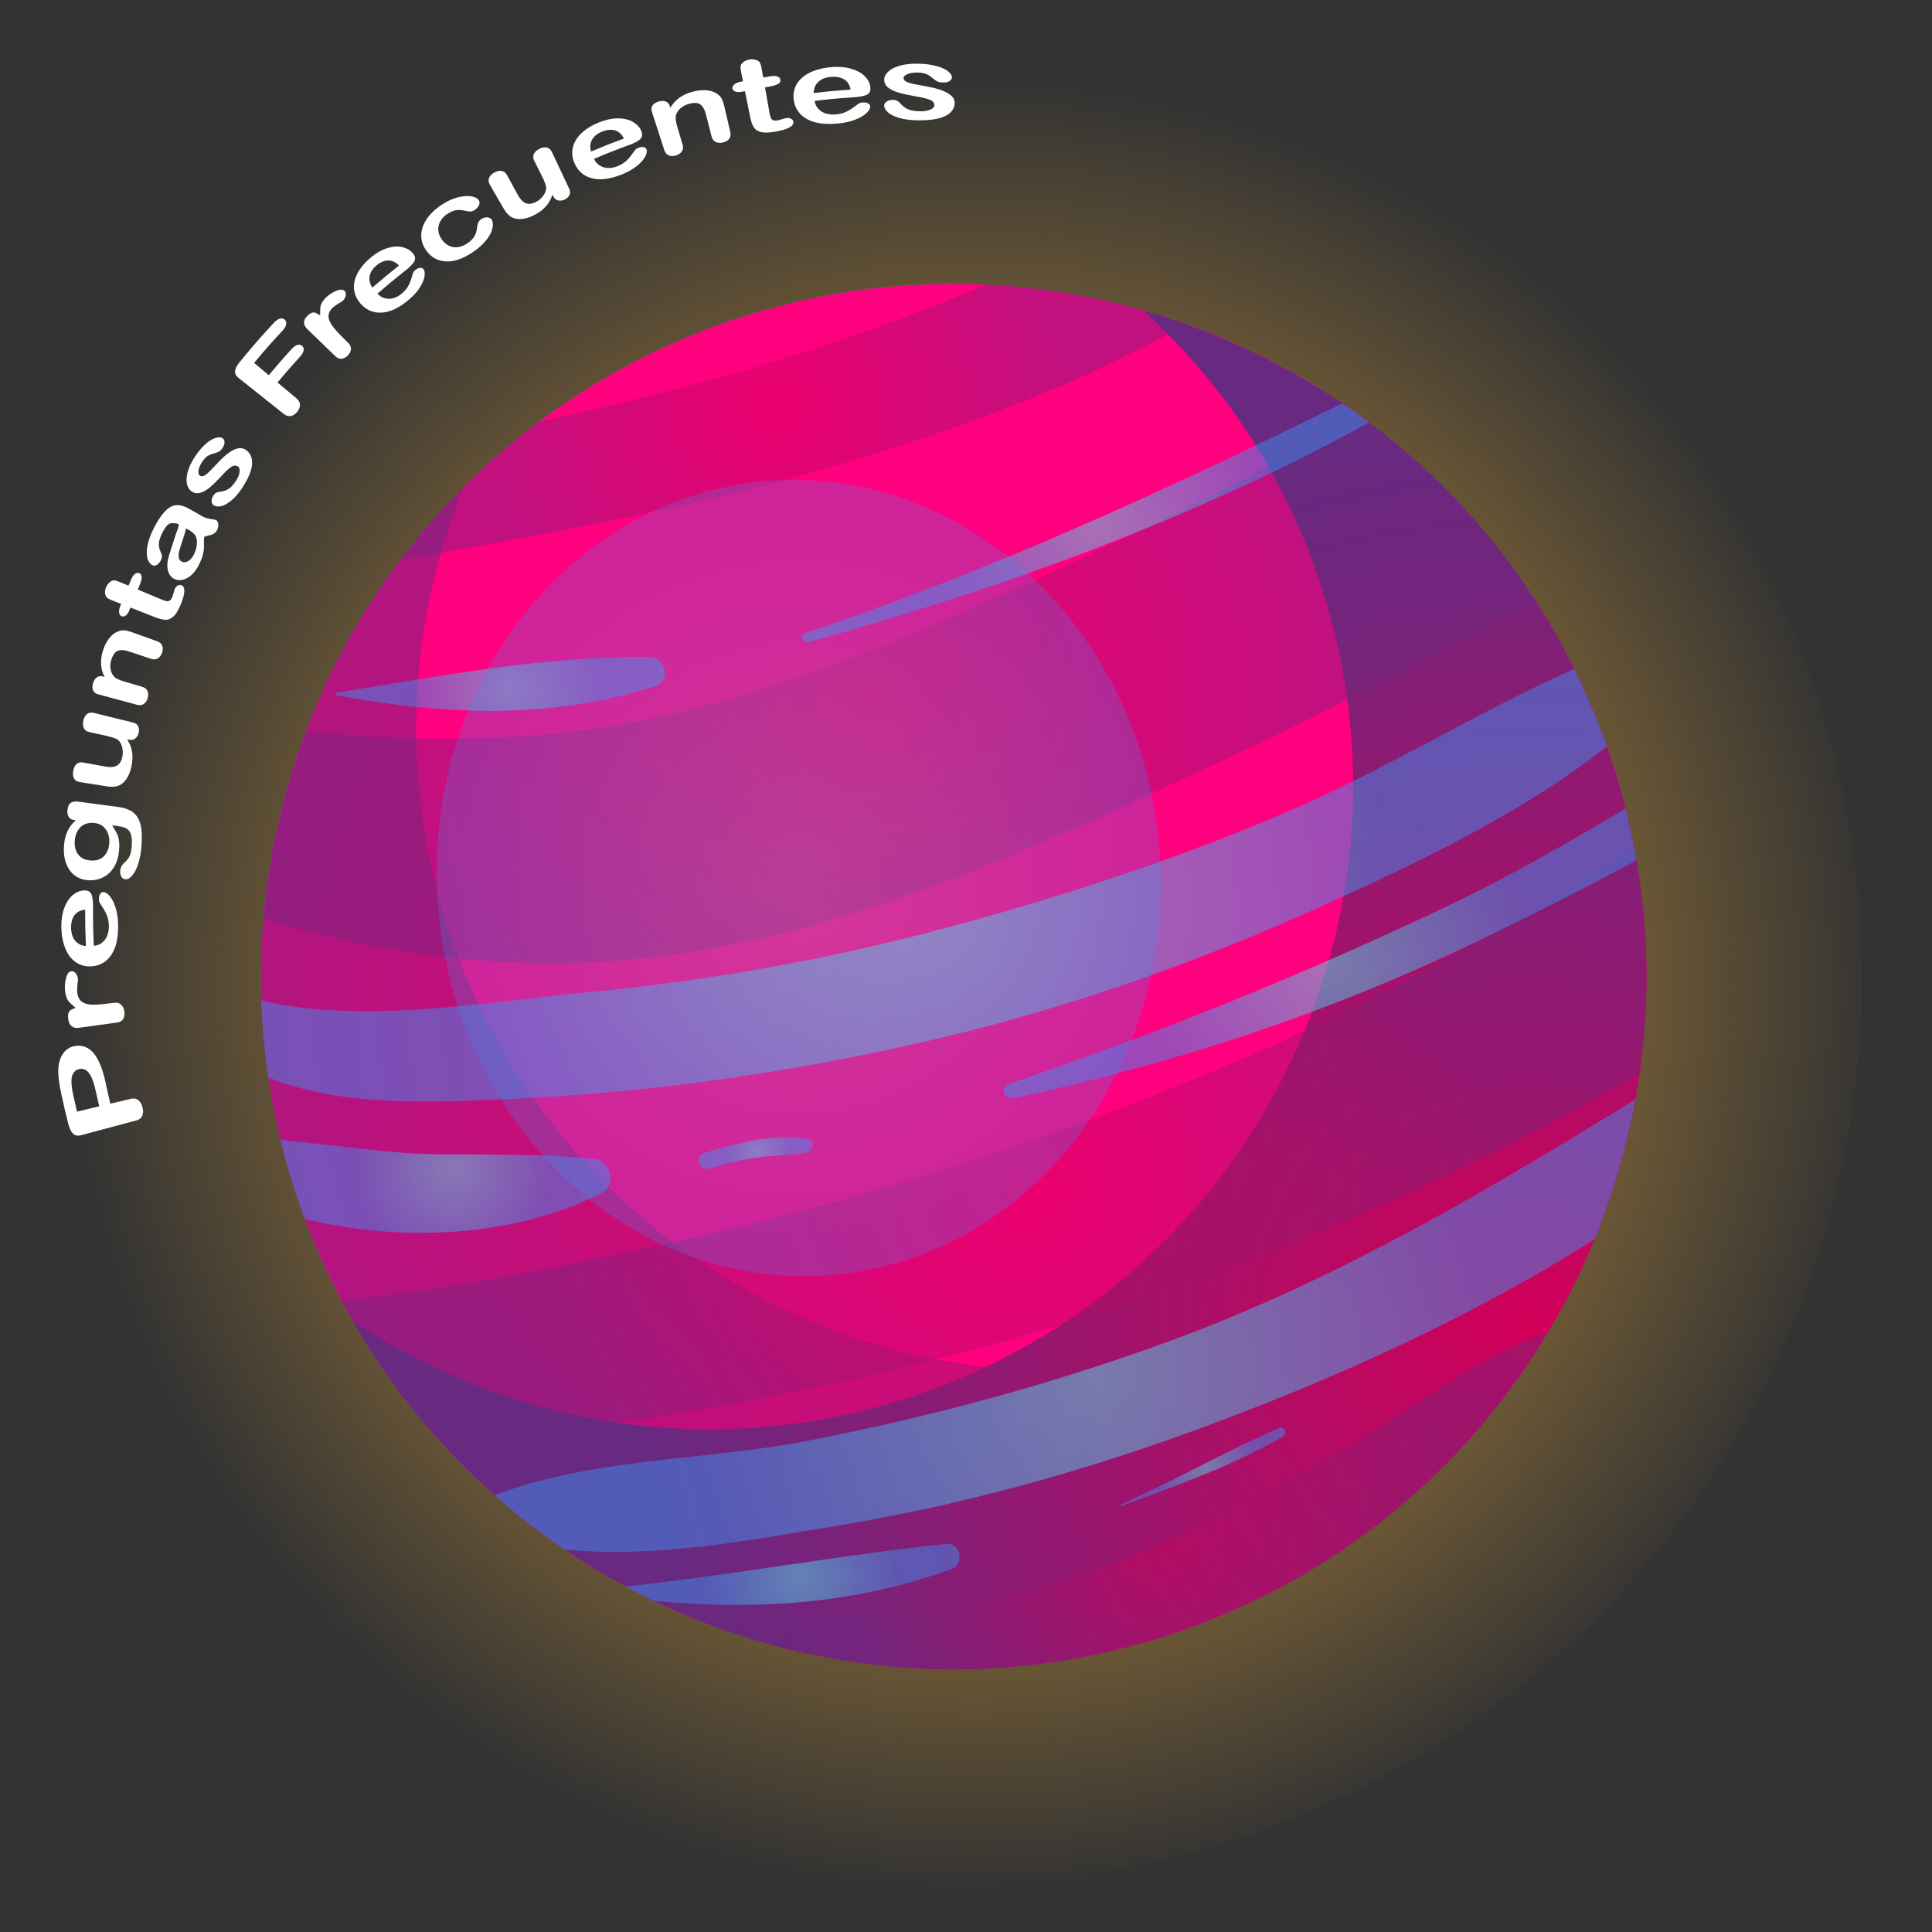 <?xml version="1.0" encoding="utf-8"?>
<!-- Generator: Adobe Illustrator 16.0.4, SVG Export Plug-In . SVG Version: 6.00 Build 0)  -->
<!DOCTYPE svg PUBLIC "-//W3C//DTD SVG 1.1//EN" "http://www.w3.org/Graphics/SVG/1.1/DTD/svg11.dtd">
<svg version="1.1" id="Capa_1" xmlns="http://www.w3.org/2000/svg" xmlns:xlink="http://www.w3.org/1999/xlink" x="0px" y="0px"
	 width="334.667px" height="334.667px" viewBox="0 0 334.667 334.667" enable-background="new 0 0 334.667 334.667"
	 xml:space="preserve">
<rect x="0" y="0" width="334.667" height="334.667" fill="#333333" stroke="none"/>
<g>
	
		<radialGradient id="SVGID_1_" cx="169.741" cy="-170.271" r="104.491" gradientTransform="matrix(0.943 -0.333 0.333 0.943 39.337 382.374)" gradientUnits="userSpaceOnUse">
		<stop  offset="0.004" style="stop-color:#52E1EE"/>
		<stop  offset="0.937" style="stop-color:#3E8DEF"/>
	</radialGradient>
	<path opacity="0.5" fill="url(#SVGID_1_)" d="M64.566,213.486C42.489,151.01,75.238,82.466,137.715,60.388
		c24.526-8.667,49.978-8.853,73.195-2.138c-26.365-10.876-56.676-12.461-85.683-2.21c-62.477,22.077-95.227,90.621-73.149,153.098
		c13.411,37.95,43.977,64.898,79.902,75.286C101.561,271.876,76.394,246.954,64.566,213.486z"/>
	
		<radialGradient id="SVGID_2_" cx="196.12" cy="-241.759" r="61.975" gradientTransform="matrix(0.943 -0.333 0.333 0.943 39.337 382.374)" gradientUnits="userSpaceOnUse">
		<stop  offset="0.004" style="stop-color:#52E1EE"/>
		<stop  offset="0.937" style="stop-color:#3E8DEF"/>
	</radialGradient>
	<path opacity="0.5" fill="url(#SVGID_2_)" d="M209.557,57.718c-2.777,1.486-5.567,2.937-8.408,4.279
		c-15.293,7.231-30.931,13.932-46.953,19.376c-28.765,9.774-58.667,14.115-88.232,20.376c-2.176,3.209-4.195,6.518-6.05,9.916
		c33.769,4.737,68.105-2.901,100.162-13.65c22.011-7.38,46.813-17.39,67.49-31.337C221.825,63.188,215.795,60.204,209.557,57.718z"
		/>
	<g>
		
			<radialGradient id="SVGID_3_" cx="192.63" cy="-155.91" r="184.229" gradientTransform="matrix(0.943 -0.333 0.333 0.943 39.337 382.374)" gradientUnits="userSpaceOnUse">
			<stop  offset="0.082" style="stop-color:#F0AC39"/>
			<stop  offset="0.852" style="stop-color:#F0AC39;stop-opacity:0"/>
		</radialGradient>
		<circle fill="url(#SVGID_3_)" cx="165.202" cy="169.163" r="157.312"/>
		<circle fill="#FF007E" cx="165.202" cy="169.163" r="119.979"/>
		
			<radialGradient id="SVGID_4_" cx="185.875" cy="-153.22" r="115.131" gradientTransform="matrix(0.943 -0.333 0.333 0.943 39.337 382.374)" gradientUnits="userSpaceOnUse">
			<stop  offset="0.007" style="stop-color:#D10059"/>
			<stop  offset="1" style="stop-color:#682980"/>
		</radialGradient>
		<path opacity="0.5" fill="url(#SVGID_4_)" d="M220.601,231.172c-57.992,20.492-121.617-9.907-142.109-67.899
			c-9.436-26.7-8.06-54.585,1.807-78.913c-31.583,31.666-44.116,79.792-28.22,124.778c22.078,62.476,90.622,95.226,153.098,73.148
			c48.468-17.128,79.024-62.222,79.993-110.75C273.155,198.445,250.58,220.578,220.601,231.172z"/>
		
			<radialGradient id="SVGID_5_" cx="263.734" cy="-68.804" r="153.938" gradientTransform="matrix(0.943 -0.333 0.333 0.943 39.337 382.374)" gradientUnits="userSpaceOnUse">
			<stop  offset="0.007" style="stop-color:#D10059"/>
			<stop  offset="1" style="stop-color:#682980"/>
		</radialGradient>
		<path fill="url(#SVGID_5_)" d="M198.078,53.803c13.132,11.969,23.593,27.25,29.928,45.176
			c20.508,58.038-9.914,121.711-67.952,142.219c-34.364,12.144-70.701,6.425-98.886-12.303
			c28.249,49.325,88.508,73.003,144.007,53.391c62.477-22.078,95.227-90.622,73.149-153.098
			C264.872,91.117,234.153,64.117,198.078,53.803z"/>
		<g>
			
				<radialGradient id="SVGID_6_" cx="190.821" cy="-171.519" r="85.689" gradientTransform="matrix(0.943 -0.333 0.333 0.943 39.337 382.374)" gradientUnits="userSpaceOnUse">
				<stop  offset="0.004" style="stop-color:#52E1EE"/>
				<stop  offset="0.937" style="stop-color:#3E8DEF"/>
			</radialGradient>
			<path opacity="0.5" fill="url(#SVGID_6_)" d="M45.271,173.298c0.155,4.442,0.573,8.903,1.235,13.366
				c13.056,5.215,28.899,4.302,42.609,3.667c23.742-1.099,47.288-4.503,70.46-9.75c23.879-5.407,47.088-13.512,69.384-23.608
				c16.513-7.478,34.744-16.099,49.394-27.697c-0.011-0.029-0.019-0.059-0.028-0.088c-1.629-4.609-3.54-9.037-5.654-13.312
				c-16.725,7.481-32.662,17.415-49.517,24.668c-19,8.177-38.597,14.598-58.553,19.992c-20.64,5.578-41.711,9.355-62.996,11.363
				C84.913,173.473,62.661,177.535,45.271,173.298z"/>
			
				<radialGradient id="SVGID_7_" cx="189.366" cy="-85.963" r="74.682" gradientTransform="matrix(0.943 -0.333 0.333 0.943 39.337 382.374)" gradientUnits="userSpaceOnUse">
				<stop  offset="0.004" style="stop-color:#52E1EE"/>
				<stop  offset="0.937" style="stop-color:#3E8DEF"/>
			</radialGradient>
			<path opacity="0.5" fill="url(#SVGID_7_)" d="M283.263,190.445c-25.895,15.931-51.794,31.322-80.986,41.989
				c-20.349,7.436-41.425,13.101-62.695,17.204c-17.396,3.355-37.173,2.928-53.884,9.379c3.833,3.384,7.864,6.516,12.074,9.371
				c15.641,1.659,32.751-1.721,47.311-4.113c21.334-3.506,42.24-9.291,62.527-16.748c23.062-8.477,46.992-19.139,68.582-32.848
				C279.384,206.899,281.753,198.776,283.263,190.445z"/>
		</g>
		<g opacity="0.4">
			
				<radialGradient id="SVGID_8_" cx="188.259" cy="-121.485" r="81.911" gradientTransform="matrix(0.943 -0.333 0.333 0.943 39.337 382.374)" gradientUnits="userSpaceOnUse">
				<stop  offset="0.007" style="stop-color:#D10059"/>
				<stop  offset="1" style="stop-color:#682980"/>
			</radialGradient>
			<path fill="url(#SVGID_8_)" d="M204.048,188.088c-30.189,12.079-61.53,21.77-93.367,28.404
				c-15.226,3.173-30.754,6.401-46.212,8.183c-1.782,0.205-3.563,0.389-5.345,0.542c4.837,9.181,10.749,17.537,17.538,24.95
				c9.781-0.676,18.862-1.997,25.479-2.945c36.989-5.308,73.777-13.8,108.802-26.914c25.071-9.388,49.845-20.766,73.065-34.467
				c1.814-12.847,1.581-26.112-0.977-39.33C258.119,163.01,231.855,176.962,204.048,188.088z"/>
			
				<radialGradient id="SVGID_9_" cx="188.726" cy="-54.725" r="52.731" gradientTransform="matrix(0.943 -0.333 0.333 0.943 39.337 382.374)" gradientUnits="userSpaceOnUse">
				<stop  offset="0.007" style="stop-color:#D10059"/>
				<stop  offset="1" style="stop-color:#682980"/>
			</radialGradient>
			<path fill="url(#SVGID_9_)" d="M188.456,272.368c-21.367,7.532-43.098,7.155-64.811,9.339
				c25.368,9.382,54.035,10.295,81.53,0.579c27.441-9.697,49.141-28.361,62.985-51.534c-12.605,4.337-23.848,13.592-35.245,20.162
				C218.648,259.139,204.021,266.881,188.456,272.368z"/>
			
				<radialGradient id="SVGID_10_" cx="193.575" cy="-262.774" r="48.742" gradientTransform="matrix(0.943 -0.333 0.333 0.943 39.337 382.374)" gradientUnits="userSpaceOnUse">
				<stop  offset="0.007" style="stop-color:#D10059"/>
				<stop  offset="1" style="stop-color:#682980"/>
			</radialGradient>
			<path fill="url(#SVGID_10_)" d="M69.46,96.868c6.72-0.96,13.362-2.3,19.667-3.448c19.705-3.583,39.354-7.821,58.533-13.632
				c18.16-5.503,39.151-13.045,57.814-23.629c-11.057-3.947-22.719-6.28-34.626-6.845c-10.557,4.497-21.354,8.435-32.283,11.924
				c-14.866,4.748-30.001,8.534-45.247,11.828C84.178,79.898,76.186,87.943,69.46,96.868z"/>
			
				<radialGradient id="SVGID_11_" cx="191.944" cy="-209.686" r="79.663" gradientTransform="matrix(0.943 -0.333 0.333 0.943 39.337 382.374)" gradientUnits="userSpaceOnUse">
				<stop  offset="0.007" style="stop-color:#D10059"/>
				<stop  offset="1" style="stop-color:#682980"/>
			</radialGradient>
			<path fill="url(#SVGID_11_)" d="M98.519,166.803c37.366-0.675,73.132-16.395,106.419-31.855
				c20.553-9.547,41.14-19.688,60.77-31.304c-8.161-12.539-18.464-23.218-30.241-31.713c-14.501,8.357-29.411,16.008-44.623,23.132
				c-29.483,13.808-60.208,28.104-92.868,31.8c-15.021,1.701-29.938,1.326-44.944-0.204c-3.942,10.386-6.447,21.335-7.388,32.545
				C62.712,164.413,80.632,167.127,98.519,166.803z"/>
		</g>
		<g>
			
				<radialGradient id="SVGID_12_" cx="96.841" cy="-156.526" r="17.933" gradientTransform="matrix(0.943 -0.333 0.333 0.943 39.337 382.374)" gradientUnits="userSpaceOnUse">
				<stop  offset="0.004" style="stop-color:#52E1EE"/>
				<stop  offset="0.937" style="stop-color:#3E8DEF"/>
			</radialGradient>
			<path opacity="0.5" fill="url(#SVGID_12_)" d="M104.376,206.562c2.412-1.256,1.366-5.481-1.226-5.763
				c-8.803-0.952-17.658-0.787-26.499-0.842c-9.489-0.06-18.675-1.653-28.048-2.494c0.952,3.906,2.107,7.802,3.476,11.675
				c0.243,0.686,0.522,1.349,0.776,2.027C69.781,215.289,89.561,214.272,104.376,206.562z"/>
			
				<radialGradient id="SVGID_13_" cx="252.149" cy="-139.699" r="36.161" gradientTransform="matrix(0.943 -0.333 0.333 0.943 39.337 382.374)" gradientUnits="userSpaceOnUse">
				<stop  offset="0.004" style="stop-color:#52E1EE"/>
				<stop  offset="0.937" style="stop-color:#3E8DEF"/>
			</radialGradient>
			<path opacity="0.5" fill="url(#SVGID_13_)" d="M251.11,156.774c-24.821,11.853-50.353,22.152-76.398,31.001
				c-1.635,0.556-0.719,2.793,0.868,2.455c28.524-6.071,56.155-15.295,82.369-28.162c8.396-4.122,17.03-8.401,25.514-13.042
				c-0.514-2.996-1.131-5.99-1.882-8.978C271.64,145.974,261.607,151.761,251.11,156.774z"/>
			
				<radialGradient id="SVGID_14_" cx="238.763" cy="-225.163" r="32.104" gradientTransform="matrix(0.943 -0.333 0.333 0.943 39.337 382.374)" gradientUnits="userSpaceOnUse">
				<stop  offset="0.004" style="stop-color:#52E1EE"/>
				<stop  offset="0.937" style="stop-color:#3E8DEF"/>
			</radialGradient>
			<path opacity="0.5" fill="url(#SVGID_14_)" d="M140.021,111.238c33.51-9.329,66.648-21.242,97.148-38.07
				c-1.523-1.14-3.072-2.242-4.646-3.307c-30.297,14.932-60.863,29.037-93.056,39.814
				C138.449,110.016,139.003,111.521,140.021,111.238z"/>
			
				<radialGradient id="SVGID_15_" cx="202.55" cy="-64.662" r="9.523" gradientTransform="matrix(0.943 -0.333 0.333 0.943 39.337 382.374)" gradientUnits="userSpaceOnUse">
				<stop  offset="0.004" style="stop-color:#52E1EE"/>
				<stop  offset="0.937" style="stop-color:#3E8DEF"/>
			</radialGradient>
			<path opacity="0.5" fill="url(#SVGID_15_)" d="M221.538,247.362c-9.262,4.068-18.083,9.088-27.32,13.246
				c-0.137,0.061-0.065,0.275,0.079,0.223c9.478-3.463,19.24-6.937,27.991-12.007C223.09,248.358,222.395,246.986,221.538,247.362z"
				/>
			
				<radialGradient id="SVGID_16_" cx="130.06" cy="-69.919" r="17.809" gradientTransform="matrix(0.943 -0.333 0.333 0.943 39.337 382.374)" gradientUnits="userSpaceOnUse">
				<stop  offset="0.004" style="stop-color:#52E1EE"/>
				<stop  offset="0.937" style="stop-color:#3E8DEF"/>
			</radialGradient>
			<path opacity="0.5" fill="url(#SVGID_16_)" d="M163.893,267.445c-18.573,1.941-36.976,5.399-55.55,7.369
				c1.613,0.867,3.249,1.691,4.898,2.484c17.521,1.661,34.639,0.652,51.56-5.489C167.141,270.961,166.468,267.176,163.893,267.445z"
				/>
			
				<radialGradient id="SVGID_17_" cx="147.493" cy="-141.579" r="6.217" gradientTransform="matrix(0.943 -0.333 0.333 0.943 39.337 382.374)" gradientUnits="userSpaceOnUse">
				<stop  offset="0.004" style="stop-color:#52E1EE"/>
				<stop  offset="0.937" style="stop-color:#3E8DEF"/>
			</radialGradient>
			<path opacity="0.5" fill="url(#SVGID_17_)" d="M121.926,199.728c-1.751,0.529-0.801,3.206,0.947,2.679
				c2.868-0.865,5.763-1.554,8.732-1.97c2.663-0.374,5.432-0.266,8.056-0.79c1.228-0.245,1.567-2.078,0.139-2.344
				C134.116,196.246,127.372,198.084,121.926,199.728z"/>
			
				<radialGradient id="SVGID_18_" cx="133.533" cy="-231.858" r="17.562" gradientTransform="matrix(0.943 -0.333 0.333 0.943 39.337 382.374)" gradientUnits="userSpaceOnUse">
				<stop  offset="0.004" style="stop-color:#52E1EE"/>
				<stop  offset="0.937" style="stop-color:#3E8DEF"/>
			</radialGradient>
			<path opacity="0.5" fill="url(#SVGID_18_)" d="M113.484,118.851c2.937-0.949,1.76-5.028-1.051-5.054
				c-18.306-0.168-36.199,3.325-54.131,6.193c-0.252,0.04-0.307,0.418-0.028,0.468C76.78,123.832,95.193,124.759,113.484,118.851z"
				/>
		</g>
		
			<radialGradient id="SVGID_19_" cx="124.121" cy="-157.655" r="65.921" gradientTransform="matrix(0.997 -0.077 0.077 0.997 26.783 318.847)" gradientUnits="userSpaceOnUse">
			<stop  offset="0.004" style="stop-color:#52E1EE"/>
			<stop  offset="0.937" style="stop-color:#3E8DEF"/>
		</radialGradient>
		<path opacity="0.25" fill="url(#SVGID_19_)" d="M75.874,156.926c2.937,37.994,33.301,66.631,67.82,63.964
			c34.519-2.669,60.12-35.632,57.184-73.625c-2.937-37.994-33.301-66.631-67.82-63.963C98.54,85.97,72.937,118.933,75.874,156.926z"
			/>
	</g>
</g>
<g>
	<g>
		<path fill="#FFFFFF" d="M18.319,187.661c0.3,1.408,0.458,2.113,0.795,3.522c1.428-0.339,2.141-0.51,3.568-0.849
			c0.512-0.121,0.939-0.032,1.286,0.254s0.589,0.694,0.723,1.222c0.141,0.558,0.13,1.043-0.039,1.452
			c-0.168,0.407-0.505,0.686-1.005,0.819c-3.86,1.029-5.79,1.544-9.649,2.574c-0.558,0.148-1.011,0.052-1.355-0.29
			c-0.347-0.343-0.639-0.97-0.861-1.861c-0.52-2.087-0.76-3.129-1.203-5.212c-0.328-1.543-0.479-2.738-0.487-3.593
			c-0.008-0.846,0.106-1.596,0.341-2.247c0.231-0.646,0.573-1.16,1.011-1.542c0.435-0.379,0.964-0.624,1.574-0.721
			c1.306-0.208,2.384,0.242,3.267,1.329C17.163,183.599,17.818,185.307,18.319,187.661z M12.721,189.858
			c0.237,1.079,0.357,1.617,0.615,2.697c1.54-0.365,2.312-0.548,3.852-0.913c-0.25-1.052-0.372-1.576-0.602-2.626
			c-0.202-0.921-0.424-1.678-0.677-2.271s-0.555-1.018-0.907-1.29s-0.76-0.366-1.23-0.277c-0.559,0.104-0.98,0.451-1.223,1.022
			C12.279,186.835,12.328,188.066,12.721,189.858z"/>
		<path fill="#FFFFFF" d="M17.876,173.93c0.801-0.089,1.202-0.136,2.004-0.225c0.486-0.055,0.869,0.069,1.15,0.365
			c0.28,0.294,0.45,0.685,0.513,1.177c0.063,0.493-0.001,0.915-0.203,1.258c-0.2,0.34-0.545,0.553-1.024,0.618
			c-2.663,0.366-3.994,0.55-6.657,0.915c-1.072,0.147-1.697-0.372-1.847-1.541c-0.077-0.602,0.003-1.051,0.22-1.342
			c0.22-0.296,1.061-0.564,1.061-0.564c0.011-0.046-0.964-0.778-1.262-1.203c-0.302-0.43-0.492-1.028-0.563-1.782
			c-0.072-0.755-0.01-1.505,0.187-2.235s0.51-1.101,0.926-1.129c0.293-0.02,0.545,0.107,0.758,0.392
			c0.213,0.284,0.333,0.601,0.362,0.947c0.011,0.128-0.016,0.444-0.08,0.955c-0.064,0.51-0.079,0.954-0.042,1.335
			c0.052,0.526,0.191,0.944,0.408,1.248c0.221,0.31,0.527,0.544,0.906,0.685c0.383,0.141,0.836,0.22,1.34,0.231
			C16.538,174.045,17.155,174.011,17.876,173.93z"/>
		<path fill="#FFFFFF" d="M16.123,157.1c-0.015,2.678,0.01,4.023,0.125,6.723c0.546-0.03,1.024-0.206,1.431-0.523
			c0.405-0.318,0.704-0.731,0.901-1.238c0.196-0.505,0.291-1.061,0.28-1.659c-0.007-0.406-0.048-0.775-0.119-1.109
			c-0.069-0.328-0.179-0.651-0.323-0.966c-0.144-0.314-0.3-0.606-0.465-0.868c-0.166-0.262-0.397-0.613-0.665-1.04
			c-0.105-0.167-0.154-0.418-0.148-0.742c0.005-0.347,0.078-0.63,0.218-0.843c0.14-0.212,0.333-0.314,0.581-0.308
			c0.219,0.006,0.473,0.134,0.76,0.377c0.287,0.243,0.555,0.609,0.817,1.091s0.481,1.083,0.658,1.802s0.268,1.544,0.284,2.483
			c0.038,2.138-0.327,3.826-1.145,5.076c-0.814,1.245-1.967,1.944-3.478,2.042c-0.712,0.046-1.389-0.068-2.013-0.338
			c-0.627-0.271-1.181-0.696-1.647-1.272c-0.469-0.58-0.843-1.311-1.109-2.179c-0.269-0.876-0.414-1.85-0.435-2.922
			c-0.027-1.397,0.168-2.591,0.571-3.578c0.403-0.987,0.931-1.719,1.571-2.193c0.637-0.472,1.29-0.689,1.944-0.671
			c0.608,0.017,0.994,0.274,1.163,0.773C16.048,155.511,16.127,156.204,16.123,157.1z M14.879,163.876
			c-0.107-2.526-0.131-3.783-0.126-6.291c-0.827,0.083-1.451,0.397-1.854,0.957c-0.407,0.564-0.605,1.306-0.586,2.229
			c0.018,0.883,0.25,1.603,0.681,2.15C13.432,163.475,14.061,163.79,14.879,163.876z"/>
		<path fill="#FFFFFF" d="M13.655,138.872c2.781,0.374,4.171,0.56,6.953,0.933c0.796,0.106,1.46,0.318,2.003,0.619
			c0.543,0.301,0.968,0.728,1.282,1.269c0.31,0.537,0.517,1.223,0.611,2.047c0.094,0.818,0.086,1.823-0.015,3.017
			c-0.094,1.1-0.279,2.072-0.564,2.925c-0.289,0.858-0.621,1.515-1.012,1.973c-0.387,0.453-0.777,0.673-1.166,0.657
			c-0.294-0.013-0.531-0.159-0.702-0.436c-0.173-0.281-0.251-0.618-0.231-0.999c0.025-0.485,0.204-0.91,0.539-1.241
			c0.163-0.161,0.341-0.334,0.515-0.507c0.175-0.173,0.328-0.375,0.459-0.592c0.127-0.212,0.234-0.481,0.313-0.792
			s0.136-0.667,0.17-1.078c0.071-0.835,0.046-1.488-0.081-1.966c-0.127-0.476-0.34-0.824-0.625-1.042
			c-0.289-0.22-0.616-0.368-0.963-0.439c-0.346-0.072-1.701-0.255-1.701-0.255c-0.024,0.044,0.79,1.187,0.996,1.868
			c0.208,0.689,0.272,1.482,0.2,2.398c-0.086,1.096-0.355,2.035-0.816,2.845c-0.457,0.803-1.065,1.411-1.827,1.828
			c-0.762,0.417-1.629,0.617-2.601,0.578c-0.726-0.03-1.374-0.197-1.945-0.506c-0.573-0.31-1.045-0.737-1.418-1.29
			c-0.374-0.554-0.639-1.177-0.799-1.883s-0.211-1.483-0.146-2.312c0.079-0.997,0.288-1.847,0.618-2.541
			c0.332-0.694,0.811-1.322,1.436-1.87c-0.13-0.015-0.194-0.022-0.325-0.037c-0.417-0.046-0.723-0.233-0.918-0.556
			c-0.191-0.317-0.263-0.721-0.206-1.186c0.082-0.67,0.292-1.09,0.621-1.27C12.639,138.85,13.086,138.796,13.655,138.872z
			 M15.726,149.057c0.977,0.063,1.733-0.181,2.275-0.739c0.542-0.558,0.847-1.302,0.927-2.229c0.047-0.55-0.013-1.081-0.178-1.59
			c-0.165-0.508-0.445-0.94-0.844-1.297c-0.397-0.357-0.905-0.567-1.52-0.636c-0.979-0.108-1.776,0.106-2.384,0.664
			c-0.608,0.559-0.962,1.348-1.049,2.363c-0.084,0.983,0.118,1.799,0.6,2.433C14.036,148.659,14.762,148.995,15.726,149.057z"/>
		<path fill="#FFFFFF" d="M22.356,128.131c-0.121-0.027-0.185-0.038-0.306-0.065c0.271,0.464,0.487,0.924,0.64,1.394
			c0.153,0.471,0.237,0.969,0.255,1.483c0.018,0.521-0.039,1.104-0.16,1.741c-0.145,0.767-0.385,1.437-0.732,2.014
			c-0.344,0.57-0.754,0.995-1.227,1.263c-0.57,0.323-1.332,0.408-2.28,0.259c-1.891-0.299-2.836-0.447-4.726-0.746
			c-0.478-0.076-0.811-0.279-0.997-0.628c-0.187-0.35-0.236-0.776-0.148-1.291c0.088-0.522,0.279-0.917,0.574-1.192
			c0.294-0.275,0.679-0.362,1.15-0.275c1.522,0.277,2.281,0.415,3.802,0.691c0.553,0.101,1.023,0.118,1.421,0.061
			c0.396-0.058,0.736-0.234,1.01-0.522c0.269-0.283,0.463-0.713,0.573-1.269c0.108-0.541,0.092-1.076-0.042-1.6
			c-0.136-0.531-0.364-0.964-0.696-1.253c-0.286-0.25-1.009-0.506-2.137-0.755c-1.147-0.252-1.719-0.378-2.867-0.631
			c-0.468-0.103-0.786-0.335-0.951-0.702s-0.186-0.799-0.068-1.304c0.117-0.497,0.332-0.875,0.633-1.115
			c0.307-0.244,0.694-0.312,1.163-0.198c2.717,0.667,4.079,1,6.797,1.667c0.447,0.109,0.744,0.329,0.9,0.653
			c0.158,0.325,0.187,0.7,0.084,1.135c-0.101,0.429-0.298,0.754-0.595,0.985C23.135,128.16,22.776,128.224,22.356,128.131z"/>
		<path fill="#FFFFFF" d="M17.835,117.185c0.112,0.032,0.167,0.05,0.278,0.083c-0.368-0.729-0.569-1.478-0.607-2.239
			c-0.038-0.762,0.082-1.584,0.372-2.466c0.282-0.86,0.675-1.588,1.169-2.166c0.494-0.578,1.063-0.938,1.64-1.104
			c0.347-0.1,0.705-0.139,1.044-0.085c0.341,0.055,0.764,0.172,1.265,0.353c1.69,0.609,2.537,0.916,4.227,1.525
			c0.455,0.164,0.75,0.424,0.882,0.78c0.132,0.359,0.121,0.765-0.033,1.205c-0.159,0.452-0.403,0.773-0.739,0.976
			c-0.334,0.201-0.728,0.226-1.174,0.077c-1.527-0.51-2.291-0.766-3.818-1.278c-0.753-0.252-1.382-0.297-1.879-0.136
			c-0.494,0.16-0.891,0.678-1.171,1.559c-0.186,0.58-0.228,1.144-0.127,1.698c0.099,0.545,0.332,1,0.698,1.337
			c0.286,0.263,0.917,0.533,1.859,0.811c1.161,0.342,1.743,0.514,2.903,0.856c0.47,0.138,0.78,0.384,0.931,0.746
			c0.147,0.354,0.157,0.76,0.025,1.224c-0.125,0.443-0.35,0.774-0.673,0.997c-0.322,0.222-0.712,0.271-1.167,0.148
			c-2.695-0.726-4.04-1.09-6.735-1.815c-0.445-0.12-0.744-0.345-0.885-0.675c-0.143-0.333-0.149-0.746-0.015-1.221
			c0.083-0.293,0.208-0.542,0.372-0.746c0.162-0.203,0.362-0.353,0.597-0.439C17.305,117.103,17.559,117.104,17.835,117.185z"/>
		<path fill="#FFFFFF" d="M20.838,104.959c0.055-0.139,0.082-0.206,0.137-0.345c-0.541-0.211-0.809-0.321-1.35-0.532
			c-0.362-0.142-0.643-0.271-0.835-0.375c-0.191-0.104-0.341-0.261-0.439-0.44c-0.102-0.186-0.16-0.418-0.161-0.691
			c-0.001-0.272,0.061-0.56,0.181-0.854c0.167-0.412,0.426-0.733,0.776-0.975c0.231-0.161,0.467-0.237,0.695-0.209
			c0.229,0.027,0.526,0.12,0.9,0.277c0.607,0.255,0.915,0.382,1.521,0.637c0.194-0.46,0.29-0.69,0.487-1.149
			c0.19-0.441,0.417-0.75,0.663-0.912c0.252-0.166,0.495-0.202,0.727-0.1c0.298,0.132,0.43,0.389,0.404,0.771
			c-0.023,0.375-0.17,0.869-0.432,1.482c-0.099,0.231-0.146,0.347-0.244,0.579c1.639,0.686,2.454,1.028,4.093,1.713
			c0.349,0.146,0.626,0.246,0.825,0.289c0.203,0.045,0.391,0.018,0.568-0.075c0.177-0.092,0.336-0.293,0.473-0.61
			c0.076-0.176,0.156-0.421,0.238-0.738c0.082-0.316,0.16-0.556,0.235-0.724c0.104-0.235,0.27-0.423,0.498-0.549
			c0.224-0.125,0.448-0.136,0.659-0.041c0.355,0.159,0.511,0.533,0.47,1.134c-0.04,0.593-0.27,1.369-0.68,2.336
			c-0.39,0.921-0.793,1.568-1.222,1.952c-0.427,0.383-0.877,0.571-1.354,0.556c-0.477-0.015-1.062-0.158-1.759-0.43
			c-1.726-0.676-2.591-1.017-4.317-1.692c-0.065,0.166-0.095,0.25-0.16,0.415c-0.176,0.451-0.389,0.775-0.632,0.953
			c-0.244,0.179-0.49,0.225-0.726,0.137c-0.238-0.089-0.383-0.284-0.438-0.596C20.583,105.843,20.648,105.444,20.838,104.959z"/>
		<path fill="#FFFFFF" d="M35.421,92.99c-0.193,0.244-0.013,1.716-0.139,2.455c-0.128,0.747-0.39,1.511-0.785,2.315
			c-0.361,0.732-0.781,1.328-1.265,1.779c-0.484,0.453-0.991,0.743-1.508,0.876c-0.521,0.135-1.006,0.108-1.453-0.095
			c-0.6-0.272-0.997-0.767-1.179-1.479c-0.181-0.708-0.124-1.562,0.158-2.523c0.06-0.203,0.212-0.704,0.473-1.507
			c0.257-0.796,0.481-1.486,0.662-2.062c0.181-0.574,0.66-1.693,0.571-1.889c-0.093-0.201-1.078-0.326-1.488-0.188
			c-0.41,0.138-0.853,0.656-1.306,1.541c-0.39,0.763-0.597,1.379-0.634,1.835c-0.038,0.463,0.03,0.908,0.205,1.33
			s0.28,0.718,0.325,0.879c0.043,0.155-0.022,0.424-0.2,0.8c-0.159,0.334-0.375,0.593-0.647,0.768s-0.532,0.205-0.778,0.093
			c-0.387-0.178-0.678-0.545-0.862-1.087c-0.185-0.546-0.203-1.294-0.047-2.211c0.156-0.917,0.533-1.979,1.143-3.172
			c0.68-1.33,1.348-2.308,1.976-2.941c0.628-0.633,1.271-0.964,1.909-1.004c0.643-0.042,1.358,0.153,2.141,0.591
			c0.492,0.275,0.912,0.515,1.252,0.709c0.34,0.195,0.728,0.422,1.144,0.66c0.392,0.223,0.856,0.365,1.384,0.431
			c0.524,0.066,0.851,0.138,0.976,0.208c0.214,0.121,0.33,0.368,0.359,0.732s-0.053,0.717-0.241,1.058
			c-0.157,0.284-0.414,0.51-0.771,0.679S35.529,92.854,35.421,92.99z M32.236,91.542c-0.112,0.482-0.321,1.167-0.611,2.047
			c-0.291,0.881-0.477,1.495-0.571,1.836c-0.097,0.348-0.13,0.71-0.094,1.083c0.037,0.373,0.22,0.632,0.539,0.786
			c0.328,0.158,0.692,0.129,1.082-0.088c0.394-0.22,0.724-0.599,0.994-1.135c0.285-0.568,0.456-1.136,0.518-1.705
			c0.062-0.576-0.001-1.059-0.168-1.43c-0.189-0.423-0.642-0.843-1.382-1.235C32.42,91.637,32.357,91.606,32.236,91.542z"/>
		<path fill="#FFFFFF" d="M42.567,77.917c0.546,0.38,0.885,0.887,1.03,1.508c0.146,0.622,0.091,1.349-0.169,2.173
			c-0.262,0.829-0.719,1.736-1.364,2.744c-0.613,0.959-1.237,1.714-1.89,2.273c-0.647,0.553-1.247,0.906-1.784,1.038
			c-0.54,0.132-0.988,0.107-1.334-0.095c-0.228-0.134-0.359-0.356-0.393-0.674c-0.032-0.31,0.048-0.633,0.25-0.969
			c0.175-0.292,0.37-0.487,0.565-0.574c0.202-0.091,0.446-0.152,0.717-0.177c0.532-0.049,1.019-0.229,1.442-0.506
			c0.422-0.278,0.848-0.753,1.273-1.416c0.347-0.54,0.545-1.034,0.592-1.501c0.047-0.459-0.044-0.764-0.275-0.918
			c-0.355-0.235-0.733-0.229-1.129,0.022c-0.4,0.253-0.947,0.753-1.634,1.5c-0.769,0.835-1.443,1.5-2.005,1.987
			c-0.561,0.485-1.111,0.821-1.65,1c-0.537,0.178-1.041,0.139-1.51-0.136c-0.417-0.244-0.71-0.654-0.875-1.214
			c-0.165-0.563-0.149-1.257,0.041-2.062c0.194-0.812,0.584-1.686,1.186-2.63c0.473-0.742,0.963-1.373,1.452-1.881
			c0.494-0.515,0.966-0.905,1.41-1.169c0.437-0.26,0.836-0.415,1.193-0.465c0.358-0.051,0.64-0.005,0.849,0.139
			c0.229,0.158,0.344,0.392,0.344,0.703c0,0.311-0.133,0.661-0.396,1.049c-0.19,0.281-0.413,0.487-0.666,0.609
			c-0.247,0.118-0.577,0.229-0.983,0.332c-0.339,0.086-0.661,0.231-0.966,0.442c-0.305,0.211-0.617,0.563-0.937,1.066
			c-0.324,0.509-0.516,0.985-0.57,1.426c-0.054,0.433,0.037,0.731,0.271,0.875c0.216,0.133,0.481,0.116,0.767-0.043
			c0.29-0.161,0.61-0.432,0.966-0.793c0.35-0.357,0.826-0.859,1.427-1.499c0.716-0.763,1.361-1.334,1.935-1.729
			c0.569-0.391,1.1-0.623,1.565-0.699C41.783,77.576,42.204,77.665,42.567,77.917z"/>
		<path fill="#FFFFFF" d="M48.865,57.352c-1.992,2.157-2.964,3.26-4.848,5.511c1.017,0.852,1.525,1.279,2.542,2.13
			c1.54-1.839,2.33-2.742,3.943-4.518c0.374-0.412,0.724-0.659,1.042-0.738c0.318-0.079,0.584-0.017,0.804,0.188
			s0.298,0.475,0.243,0.792c-0.056,0.323-0.269,0.683-0.632,1.083c-1.591,1.751-2.369,2.642-3.888,4.457
			c1.309,1.097,1.963,1.645,3.272,2.741c0.416,0.349,0.621,0.729,0.618,1.145c-0.003,0.411-0.164,0.813-0.483,1.204
			c-0.323,0.396-0.689,0.633-1.091,0.718c-0.406,0.085-0.822-0.038-1.242-0.372c-3.121-2.482-4.681-3.727-7.802-6.21
			c-0.295-0.235-0.495-0.484-0.58-0.754c-0.085-0.272-0.058-0.583,0.071-0.915c0.131-0.339,0.364-0.71,0.704-1.125
			c2.258-2.752,3.428-4.095,5.844-6.711c0.407-0.441,0.784-0.704,1.118-0.791c0.333-0.086,0.608-0.019,0.825,0.187
			c0.223,0.211,0.305,0.479,0.243,0.816S49.266,56.917,48.865,57.352z"/>
		<path fill="#FFFFFF" d="M58.913,57.989c0.566,0.574,0.852,0.862,1.417,1.436c0.344,0.348,0.499,0.712,0.457,1.1
			c-0.042,0.386-0.229,0.743-0.558,1.077c-0.319,0.323-0.67,0.504-1.051,0.543c-0.383,0.04-0.747-0.109-1.094-0.445
			c-1.932-1.868-2.898-2.799-4.83-4.668c-0.778-0.752-0.787-1.528-0.013-2.314c0.396-0.401,0.775-0.601,1.129-0.594
			c0.354,0.006,1.076,0.508,1.076,0.508c0.038-0.019-0.026-1.193,0.1-1.671c0.126-0.478,0.447-0.967,0.962-1.458
			c0.52-0.496,1.11-0.872,1.774-1.142s1.14-0.249,1.421,0.06c0.199,0.218,0.253,0.497,0.176,0.827
			c-0.078,0.332-0.237,0.607-0.476,0.83c-0.089,0.083-0.341,0.248-0.751,0.486c-0.417,0.243-0.762,0.492-1.02,0.74
			c-0.352,0.337-0.576,0.684-0.669,1.036s-0.074,0.716,0.061,1.095c0.133,0.376,0.358,0.777,0.664,1.178
			C57.995,57.011,58.403,57.472,58.913,57.989z"/>
		<path fill="#FFFFFF" d="M70.334,46.777c-2.015,1.59-3.005,2.409-4.944,4.086c0.362,0.409,0.793,0.676,1.287,0.804
			c0.487,0.126,0.984,0.124,1.482-0.021c0.499-0.146,0.97-0.404,1.409-0.768c0.299-0.246,0.55-0.496,0.751-0.745
			c0.206-0.256,0.38-0.532,0.523-0.831c0.14-0.293,0.259-0.596,0.354-0.879c0.097-0.289,0.208-0.681,0.362-1.14
			c0.062-0.185,0.222-0.375,0.468-0.565c0.263-0.204,0.517-0.316,0.763-0.333c0.247-0.018,0.445,0.074,0.595,0.271
			c0.133,0.175,0.192,0.448,0.186,0.821c-0.006,0.368-0.103,0.802-0.296,1.288c-0.196,0.493-0.513,1.024-0.94,1.591
			c-0.427,0.566-0.991,1.134-1.676,1.699c-1.577,1.301-3.053,2-4.494,2.095c-1.44,0.095-2.667-0.402-3.683-1.526
			c-0.479-0.53-0.816-1.121-1.006-1.768c-0.189-0.644-0.219-1.33-0.084-2.032c0.135-0.702,0.443-1.415,0.927-2.14
			c0.479-0.719,1.123-1.417,1.909-2.069c1.019-0.844,2.039-1.407,3.029-1.682c0.989-0.275,1.864-0.299,2.615-0.081
			c0.752,0.219,1.324,0.588,1.718,1.111c0.366,0.485,0.413,0.944,0.148,1.371C71.474,45.767,71.001,46.251,70.334,46.777z
			 M64.495,49.827c1.814-1.569,2.74-2.337,4.621-3.832c-0.578-0.597-1.206-0.888-1.877-0.873c-0.671,0.016-1.355,0.305-2.032,0.867
			c-0.642,0.533-1.037,1.14-1.176,1.803C63.893,48.451,64.049,49.136,64.495,49.827z"/>
		<path fill="#FFFFFF" d="M85.187,38.062c0.156,0.258,0.209,0.599,0.183,1.018c-0.026,0.413-0.165,0.886-0.418,1.408
			s-0.649,1.063-1.172,1.623c-0.523,0.56-1.168,1.093-1.94,1.609c-1.641,1.096-3.141,1.622-4.547,1.564
			c-1.412-0.058-2.557-0.661-3.421-1.841c-0.584-0.798-0.891-1.659-0.904-2.587c-0.014-0.93,0.276-1.867,0.871-2.794
			c0.595-0.927,1.49-1.798,2.673-2.587c0.737-0.491,1.473-0.861,2.192-1.106s1.369-0.374,1.952-0.399
			c0.585-0.025,1.084,0.03,1.484,0.168c0.4,0.139,0.67,0.332,0.818,0.575c0.148,0.245,0.146,0.535-0.002,0.861
			s-0.409,0.601-0.763,0.822c-0.238,0.148-0.456,0.227-0.663,0.237c-0.215,0.011-0.487-0.012-0.794-0.089
			c-0.57-0.146-1.127-0.209-1.62-0.154c-0.498,0.056-1.04,0.276-1.614,0.659c-0.831,0.554-1.34,1.245-1.521,2.044
			c-0.184,0.806,0.007,1.602,0.561,2.396c0.259,0.372,0.563,0.667,0.901,0.894c0.339,0.228,0.708,0.366,1.095,0.425
			c0.381,0.059,0.782,0.034,1.194-0.079c0.413-0.112,0.817-0.302,1.215-0.567c0.538-0.358,0.944-0.761,1.21-1.201
			c0.263-0.435,0.433-0.951,0.481-1.527c0.027-0.333,0.094-0.63,0.208-0.884c0.115-0.254,0.32-0.475,0.606-0.653
			c0.336-0.209,0.684-0.288,1.021-0.236C84.814,37.712,85.055,37.846,85.187,38.062z"/>
		<path fill="#FFFFFF" d="M95.854,34.015c-0.056-0.111-0.084-0.167-0.14-0.278c-0.188,0.504-0.409,0.962-0.675,1.376
			s-0.595,0.791-0.985,1.132c-0.391,0.342-0.863,0.663-1.428,0.969c-0.68,0.368-1.353,0.601-2.007,0.689
			c-0.652,0.088-1.237,0.041-1.739-0.159c-0.605-0.241-1.148-0.777-1.629-1.609c-0.958-1.656-1.438-2.486-2.397-4.142
			c-0.242-0.418-0.285-0.808-0.138-1.17c0.146-0.356,0.442-0.67,0.891-0.924c0.448-0.253,0.879-0.354,1.273-0.296
			c0.388,0.058,0.705,0.296,0.936,0.716c0.743,1.355,1.115,2.034,1.857,3.39c0.27,0.491,0.552,0.874,0.847,1.143
			c0.293,0.267,0.639,0.424,1.026,0.456c0.394,0.031,0.837-0.084,1.334-0.347c0.49-0.26,0.89-0.603,1.213-1.042
			c0.319-0.434,0.502-0.884,0.521-1.327c0.017-0.386-0.243-1.102-0.761-2.134c-0.526-1.05-0.79-1.574-1.316-2.625
			c-0.215-0.428-0.223-0.824-0.047-1.183c0.174-0.353,0.497-0.654,0.955-0.878c0.465-0.227,0.886-0.298,1.271-0.217
			s0.681,0.342,0.887,0.779c1.195,2.53,1.79,3.796,2.985,6.326c0.197,0.417,0.212,0.792,0.059,1.119
			c-0.152,0.329-0.425,0.586-0.82,0.779c-0.395,0.193-0.776,0.246-1.139,0.161C96.327,34.634,96.047,34.4,95.854,34.015z"/>
		<path fill="#FFFFFF" d="M108.998,25.112c-2.467,0.906-3.686,1.389-6.094,2.404c0.219,0.501,0.55,0.887,0.986,1.16
			c0.431,0.269,0.911,0.416,1.44,0.428c0.528,0.013,1.065-0.088,1.607-0.302c0.368-0.145,0.692-0.311,0.967-0.487
			c0.282-0.181,0.54-0.394,0.775-0.635c0.23-0.238,0.445-0.488,0.628-0.73c0.187-0.246,0.42-0.584,0.718-0.975
			c0.121-0.159,0.338-0.294,0.638-0.402c0.322-0.115,0.602-0.142,0.847-0.084c0.245,0.058,0.41,0.207,0.491,0.44
			c0.071,0.208,0.044,0.486-0.082,0.84c-0.125,0.35-0.362,0.734-0.708,1.141c-0.349,0.411-0.827,0.822-1.424,1.233
			c-0.597,0.412-1.327,0.783-2.172,1.116c-1.944,0.764-3.594,0.984-5.015,0.638c-1.42-0.346-2.446-1.192-3.066-2.574
			c-0.292-0.651-0.432-1.321-0.408-1.997c0.023-0.674,0.213-1.333,0.568-1.965c0.355-0.63,0.881-1.22,1.581-1.766
			c0.694-0.542,1.539-1.015,2.509-1.399c1.257-0.497,2.427-0.726,3.475-0.687c1.048,0.039,1.905,0.283,2.564,0.72
			c0.66,0.438,1.096,0.966,1.31,1.586c0.199,0.574,0.091,1.027-0.304,1.355C110.431,24.497,109.814,24.812,108.998,25.112z
			 M102.371,26.252c2.254-0.95,3.394-1.402,5.699-2.257c-0.367-0.746-0.88-1.214-1.535-1.404c-0.656-0.189-1.41-0.12-2.246,0.211
			c-0.792,0.313-1.37,0.773-1.716,1.365C102.227,24.755,102.161,25.457,102.371,26.252z"/>
		<path fill="#FFFFFF" d="M116.033,18.386c0.034,0.111,0.048,0.168,0.082,0.28c0.423-0.709,0.957-1.296,1.592-1.749
			c0.635-0.453,1.411-0.8,2.335-1.044c0.901-0.238,1.748-0.309,2.523-0.215c0.776,0.094,1.41,0.371,1.875,0.761
			c0.28,0.235,0.508,0.514,0.649,0.828c0.142,0.315,0.279,0.735,0.399,1.254c0.406,1.75,0.608,2.624,1.015,4.374
			c0.109,0.47,0.043,0.865-0.195,1.171c-0.24,0.308-0.594,0.519-1.062,0.632c-0.482,0.117-0.902,0.089-1.263-0.08
			c-0.36-0.169-0.598-0.483-0.715-0.938c-0.402-1.559-0.603-2.339-1.004-3.898c-0.198-0.77-0.504-1.323-0.92-1.65
			c-0.412-0.324-1.081-0.372-1.998-0.121c-0.603,0.166-1.112,0.441-1.533,0.831c-0.415,0.383-0.677,0.833-0.764,1.324
			c-0.069,0.385,0.043,1.059,0.324,2c0.345,1.16,0.521,1.742,0.867,2.901c0.14,0.469,0.098,0.864-0.129,1.189
			c-0.223,0.32-0.568,0.553-1.038,0.699c-0.448,0.139-0.854,0.13-1.223-0.017c-0.367-0.147-0.623-0.445-0.769-0.894
			c-0.861-2.655-1.29-3.982-2.15-6.637c-0.142-0.438-0.111-0.814,0.093-1.113c0.208-0.303,0.556-0.532,1.036-0.682
			c0.296-0.093,0.581-0.127,0.846-0.104c0.263,0.024,0.498,0.108,0.701,0.257S115.95,18.109,116.033,18.386z"/>
		<path fill="#FFFFFF" d="M128.319,14.159c0.152-0.03,0.227-0.045,0.38-0.076c-0.115-0.569-0.171-0.853-0.287-1.422
			c-0.077-0.381-0.119-0.689-0.135-0.908c-0.016-0.218,0.037-0.427,0.139-0.608c0.106-0.188,0.284-0.362,0.524-0.514
			c0.24-0.151,0.526-0.257,0.853-0.318c0.458-0.085,0.888-0.046,1.296,0.114c0.273,0.105,0.466,0.263,0.571,0.469
			c0.104,0.206,0.191,0.51,0.262,0.909c0.115,0.648,0.175,0.97,0.29,1.619c0.516-0.09,0.775-0.132,1.293-0.217
			c0.499-0.082,0.896-0.065,1.178,0.053c0.29,0.121,0.46,0.302,0.5,0.552c0.051,0.321-0.107,0.575-0.461,0.763
			c-0.346,0.185-0.869,0.333-1.56,0.45c-0.26,0.044-0.388,0.068-0.648,0.114c0.31,1.749,0.466,2.624,0.776,4.373
			c0.066,0.373,0.13,0.653,0.203,0.844c0.074,0.195,0.202,0.34,0.384,0.438c0.182,0.098,0.451,0.119,0.809,0.059
			c0.198-0.033,0.462-0.101,0.79-0.206c0.327-0.104,0.582-0.168,0.773-0.198c0.268-0.041,0.529-0.003,0.77,0.119
			c0.237,0.12,0.375,0.296,0.408,0.525c0.058,0.385-0.189,0.721-0.747,1.016c-0.55,0.292-1.37,0.526-2.457,0.713
			c-1.035,0.178-1.831,0.197-2.409,0.05c-0.577-0.147-0.993-0.425-1.246-0.833c-0.254-0.407-0.457-0.975-0.605-1.709
			c-0.368-1.816-0.551-2.727-0.919-4.543c-0.182,0.037-0.272,0.058-0.455,0.095c-0.494,0.1-0.895,0.099-1.186-0.008
			c-0.292-0.106-0.471-0.283-0.524-0.529c-0.054-0.248,0.038-0.481,0.28-0.699C127.4,14.431,127.788,14.267,128.319,14.159z"/>
		<path fill="#FFFFFF" d="M147.947,16.846c-2.752,0.186-4.12,0.31-6.831,0.625c0.073,0.542,0.287,1.006,0.639,1.388
			c0.353,0.381,0.794,0.653,1.322,0.811c0.527,0.158,1.096,0.205,1.704,0.149c0.413-0.038,0.788-0.101,1.123-0.197
			c0.329-0.094,0.649-0.231,0.96-0.399s0.6-0.344,0.855-0.528c0.256-0.184,0.596-0.44,1.013-0.739
			c0.164-0.118,0.423-0.186,0.757-0.205c0.359-0.02,0.658,0.032,0.888,0.155s0.351,0.311,0.363,0.558
			c0.012,0.219-0.102,0.48-0.332,0.784s-0.583,0.601-1.06,0.897c-0.477,0.297-1.078,0.56-1.801,0.79
			c-0.723,0.229-1.562,0.381-2.516,0.467c-2.172,0.198-3.898-0.037-5.216-0.76c-1.312-0.72-2.101-1.818-2.317-3.317
			c-0.102-0.707-0.044-1.389,0.174-2.031c0.221-0.646,0.608-1.227,1.148-1.734c0.544-0.511,1.245-0.934,2.101-1.264
			c0.863-0.333,1.838-0.553,2.926-0.654c1.419-0.132,2.656-0.026,3.702,0.301c1.045,0.327,1.844,0.801,2.384,1.403
			c0.537,0.6,0.811,1.233,0.843,1.888c0.031,0.607-0.204,1.01-0.707,1.216C149.574,16.652,148.867,16.784,147.947,16.846z
			 M140.952,16.115c2.536-0.295,3.814-0.415,6.386-0.598c-0.149-0.818-0.519-1.415-1.122-1.775
			c-0.608-0.364-1.384-0.505-2.322-0.418c-0.896,0.084-1.606,0.367-2.125,0.84C141.241,14.641,140.975,15.292,140.952,16.115z"/>
		<path fill="#FFFFFF" d="M165.373,17.885c-0.036,0.664-0.312,1.219-0.812,1.668c-0.5,0.451-1.216,0.784-2.143,0.997
			c-0.933,0.213-2.051,0.303-3.367,0.291c-1.252-0.013-2.318-0.138-3.215-0.393c-0.889-0.253-1.563-0.576-1.995-0.958
			c-0.435-0.385-0.668-0.773-0.682-1.174c-0.01-0.264,0.121-0.498,0.395-0.697c0.267-0.193,0.611-0.299,1.039-0.308
			c0.372-0.008,0.665,0.054,0.86,0.172c0.201,0.122,0.4,0.299,0.581,0.516c0.354,0.424,0.804,0.744,1.309,0.955
			c0.504,0.21,1.193,0.315,2.06,0.325c0.707,0.008,1.283-0.084,1.748-0.289c0.457-0.202,0.691-0.443,0.699-0.721
			c0.012-0.425-0.215-0.742-0.683-0.945c-0.473-0.207-1.264-0.407-2.361-0.595c-1.228-0.21-2.234-0.426-3.011-0.643
			c-0.775-0.217-1.406-0.502-1.882-0.861c-0.476-0.359-0.729-0.807-0.748-1.351c-0.016-0.483,0.194-0.948,0.615-1.386
			c0.424-0.441,1.075-0.801,1.93-1.067c0.864-0.268,1.901-0.4,3.133-0.39c0.968,0.007,1.845,0.089,2.608,0.237
			c0.771,0.148,1.415,0.342,1.926,0.581c0.503,0.235,0.886,0.498,1.146,0.776c0.26,0.278,0.381,0.541,0.368,0.794
			c-0.014,0.278-0.166,0.496-0.46,0.659c-0.292,0.163-0.7,0.235-1.219,0.216c-0.376-0.014-0.703-0.097-0.966-0.249
			c-0.256-0.147-0.555-0.366-0.89-0.657c-0.28-0.243-0.603-0.442-0.979-0.59c-0.375-0.148-0.889-0.224-1.545-0.229
			c-0.664-0.005-1.217,0.086-1.658,0.275c-0.434,0.185-0.655,0.421-0.652,0.694c0.002,0.254,0.172,0.465,0.486,0.623
			c0.319,0.16,0.756,0.289,1.301,0.398c0.537,0.108,1.282,0.245,2.232,0.418c1.132,0.204,2.049,0.453,2.759,0.735
			c0.703,0.279,1.237,0.61,1.583,0.967C165.231,17.04,165.396,17.444,165.373,17.885z"/>
	</g>
</g>
</svg>
